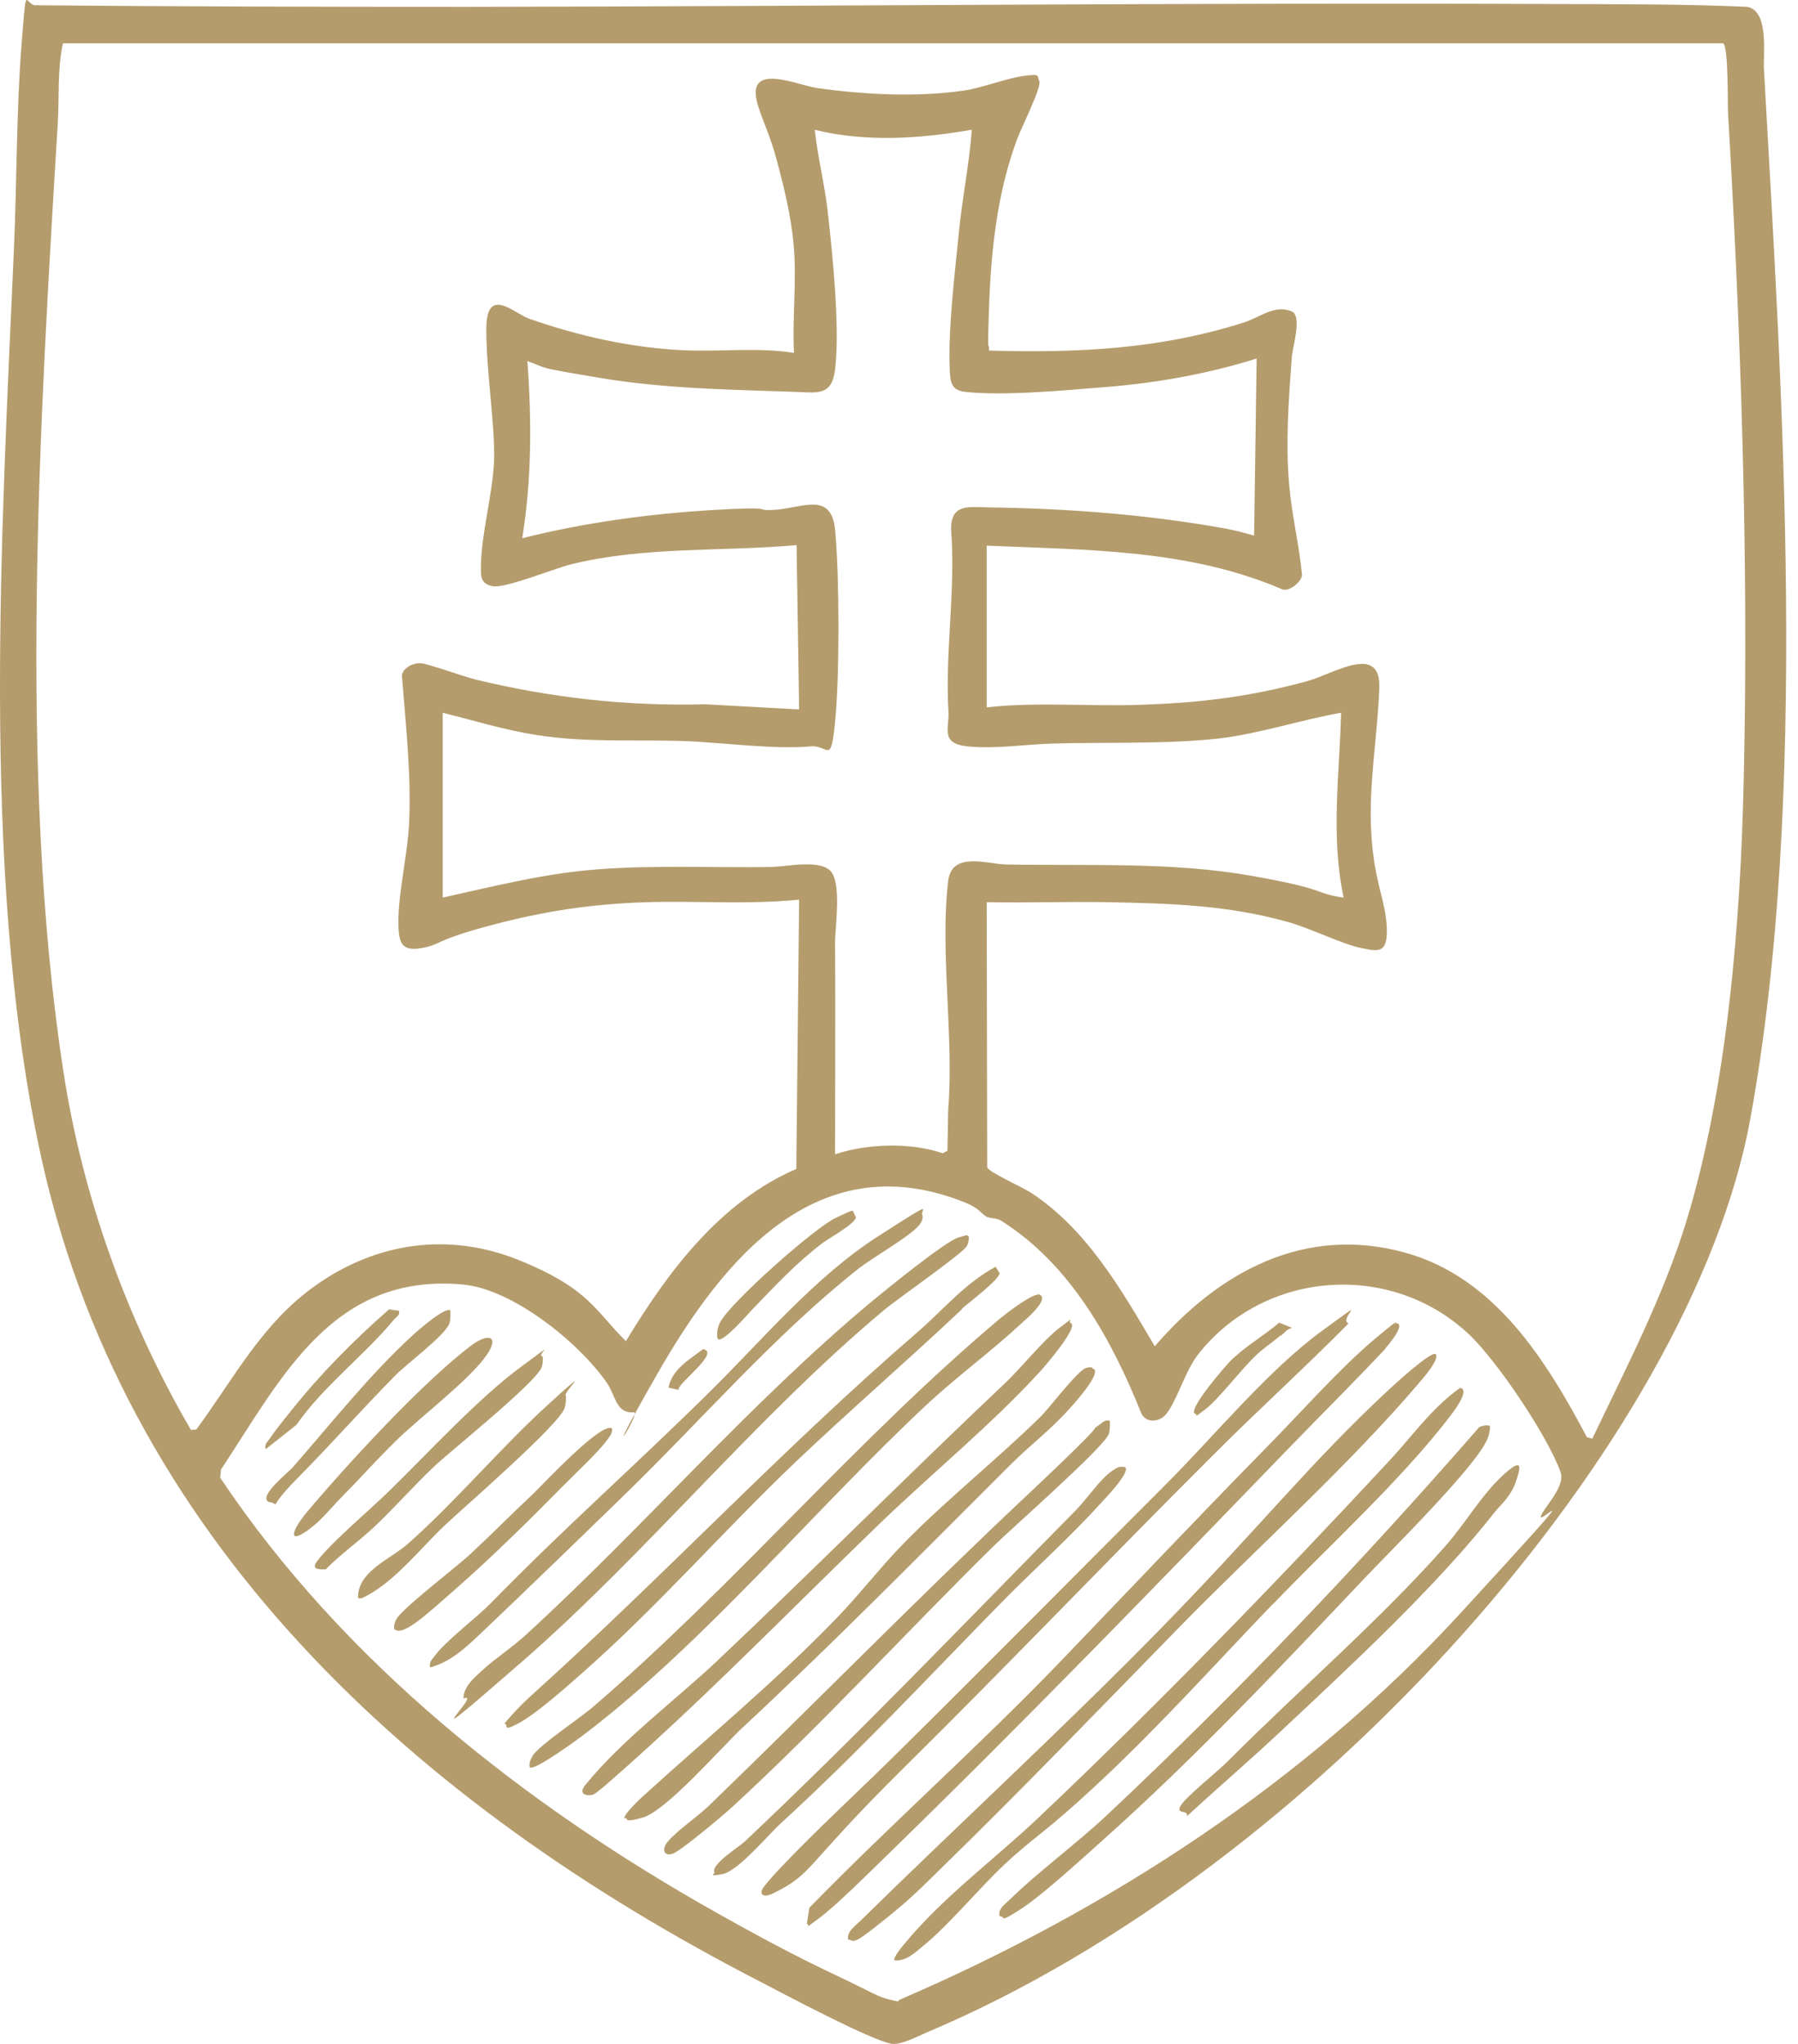 <svg width="88" height="100" viewBox="0 0 88 100" fill="none" xmlns="http://www.w3.org/2000/svg">
<path d="M1.874 0.259C8.907 0.322 15.94 0.335 22.986 0.335C40.707 0.31 58.541 0.121 76.349 0.197C79.414 0.209 82.466 0.197 85.517 0.335C86.598 0.536 86.284 2.633 86.334 3.412C87.238 19.412 88.532 39.004 85.668 54.728C82.805 70.452 64.343 91.451 45.353 99.439C44.889 99.639 44.085 100.067 43.633 99.991C42.641 99.828 38.408 97.58 37.228 96.964C20.348 88.286 5.88 75.287 1.874 55.959C-0.927 42.433 0.078 26.031 0.681 12.191C0.831 8.85 0.794 5.471 1.058 2.131C1.321 -1.21 1.183 0.423 1.861 0.247L1.874 0.259ZM48.292 26.696V34.608C50.766 34.332 53.278 34.571 55.765 34.483C58.704 34.395 61.178 34.094 64.016 33.315C65.272 32.963 67.596 31.444 67.508 33.667C67.42 36.04 66.968 38.439 67.118 40.825C67.269 43.212 67.809 44.003 67.872 45.359C67.935 46.715 67.42 46.54 66.591 46.376C65.762 46.213 64.104 45.409 63.074 45.12C60.098 44.279 57.335 44.204 54.258 44.141C52.273 44.103 50.277 44.179 48.292 44.141L48.317 57.114C48.38 57.34 50.063 58.094 50.465 58.358C53.215 60.166 54.886 63.105 56.519 65.868C59.646 62.226 63.853 59.928 68.764 61.284C73.147 62.49 75.671 66.546 77.668 70.314L77.932 70.389C79.577 66.948 81.423 63.394 82.541 59.739C84.55 53.146 85.191 45.07 85.342 38.175C85.593 27.312 85.204 16.348 84.576 5.522C84.55 5.044 84.601 2.294 84.337 2.118H3.08C2.803 3.361 2.904 4.73 2.828 6.024C1.937 20.68 0.882 37.886 3.092 52.355C4.034 58.534 6.207 64.575 9.347 69.962L9.61 69.937C11.469 67.413 12.838 64.725 15.463 62.879C18.452 60.769 21.994 60.267 25.422 61.661C28.851 63.055 29.14 64.147 30.634 65.617C32.694 62.213 35.231 58.81 38.973 57.19L39.112 44.015C36.625 44.267 34.126 44.066 31.626 44.141C28.889 44.229 26.527 44.593 23.877 45.309C21.227 46.025 21.617 46.201 20.675 46.376C19.733 46.552 19.557 46.201 19.507 45.46C19.419 43.99 19.946 41.868 20.022 40.31C20.135 37.874 19.858 35.462 19.67 33.051C19.733 32.662 20.21 32.436 20.574 32.448C20.939 32.461 22.634 33.089 23.3 33.252C26.992 34.144 30.71 34.558 34.528 34.458L39.112 34.709L38.986 26.671C35.294 26.998 31.551 26.721 27.934 27.613C27.093 27.827 24.731 28.794 24.116 28.681C23.501 28.568 23.538 28.166 23.538 27.739C23.538 26.206 24.104 24.222 24.179 22.59C24.254 20.957 23.79 18.169 23.802 16.059C23.815 13.949 25.184 15.343 25.899 15.594C28.361 16.448 30.91 17.026 33.523 17.139C35.306 17.214 37.102 16.988 38.86 17.264C38.773 15.607 38.986 13.823 38.86 12.178C38.735 10.533 38.32 8.963 37.969 7.669C37.617 6.376 37.102 5.446 37.002 4.743C36.776 3.135 39.049 4.165 39.966 4.303C42.264 4.63 44.889 4.768 47.187 4.429C48.104 4.291 49.259 3.826 50.113 3.713C50.967 3.6 50.729 3.701 50.867 3.964C51.005 4.228 49.975 6.275 49.787 6.79C48.795 9.453 48.506 12.253 48.405 15.079C48.305 17.905 48.418 16.461 48.405 17.151C52.726 17.277 56.782 17.089 60.902 15.77C61.68 15.519 62.409 14.866 63.263 15.255C63.715 15.544 63.263 16.988 63.225 17.465C63.074 19.55 62.911 21.66 63.099 23.745C63.225 25.214 63.589 26.671 63.727 28.141C63.69 28.467 63.137 28.932 62.785 28.844C58.189 26.86 53.203 26.91 48.28 26.696H48.292ZM47.539 6.351C45.027 6.79 42.377 6.966 39.878 6.351C40.016 7.669 40.355 8.988 40.506 10.307C40.744 12.417 41.121 16.046 40.87 18.081C40.707 19.374 40.041 19.211 38.936 19.173C35.696 19.06 32.543 19.023 29.328 18.483C26.113 17.943 26.904 18.056 25.811 17.666C26.025 20.555 26.025 23.469 25.56 26.332C28.625 25.566 31.752 25.139 34.917 24.951C38.082 24.762 36.864 24.988 37.806 24.951C39.262 24.888 40.719 23.958 40.882 26.018C41.083 28.341 41.096 32.888 40.882 35.199C40.669 37.51 40.556 36.442 39.689 36.517C37.856 36.681 35.306 36.317 33.41 36.254C30.986 36.178 28.713 36.342 26.289 35.965C24.731 35.726 23.187 35.249 21.667 34.872V43.915C24.179 43.362 26.678 42.722 29.253 42.533C32.041 42.32 34.867 42.458 37.68 42.42C38.408 42.42 40.053 42.031 40.631 42.596C41.209 43.161 40.87 45.372 40.87 46.113C40.895 49.566 40.87 53.02 40.87 56.474C42.465 55.946 44.55 55.884 46.145 56.424L46.371 56.298L46.408 54.289C46.697 50.76 45.994 46.54 46.408 43.099C46.584 41.642 48.292 42.27 49.234 42.295C53.19 42.37 57.335 42.157 61.241 42.847C65.147 43.538 64.217 43.689 65.762 43.915C65.121 40.926 65.561 37.899 65.636 34.872C63.702 35.211 61.617 35.902 59.671 36.128C57.121 36.417 54.107 36.304 51.507 36.379C50.151 36.417 48.732 36.656 47.363 36.517C45.994 36.379 46.471 35.626 46.421 34.822C46.245 31.921 46.785 28.831 46.547 25.892C46.547 24.624 47.413 24.812 48.38 24.825C52.273 24.875 56.192 25.177 60.023 25.867C60.475 25.955 60.939 26.081 61.379 26.206L61.505 17.541C59.181 18.269 56.719 18.721 54.283 18.922C51.846 19.123 49.071 19.374 47.25 19.173C46.572 19.098 46.509 18.734 46.484 18.081C46.396 16.096 46.735 13.346 46.936 11.324C47.099 9.666 47.438 8.021 47.564 6.363L47.539 6.351ZM48.33 59.563C47.941 59.312 47.941 59.124 47.237 58.835C40.028 55.934 35.394 61.598 32.204 67.162C29.014 72.725 31.438 69.058 31.011 69.096C30.157 69.171 30.132 68.292 29.717 67.677C28.348 65.692 25.096 63.055 22.622 62.841C16.279 62.289 13.805 67.375 10.816 71.897L10.778 72.298C16.819 81.341 25.736 88.349 35.168 93.636C37.027 94.679 38.936 95.709 40.857 96.613C42.779 97.517 42.942 97.693 43.545 97.831C44.148 97.969 43.871 97.919 44.047 97.831C54.308 93.41 63.916 87.168 71.489 78.917C79.062 70.666 74.478 75.526 75.596 73.856C75.935 73.353 76.588 72.587 76.374 72.01C75.734 70.239 73.26 66.559 71.878 65.265C68.035 61.673 61.844 62.151 58.616 66.295C58.001 67.086 57.548 68.681 57.033 69.234C56.707 69.586 56.092 69.623 55.865 69.159C54.409 65.529 52.387 61.849 48.983 59.714C48.757 59.576 48.481 59.626 48.343 59.538L48.33 59.563Z" fill="#B59C6C"/>
<path d="M70.27 66.257C70.459 66.471 69.743 67.325 69.579 67.513C66.063 71.67 61.542 75.702 57.699 79.633C53.818 83.601 50 87.57 46.031 91.438C45.403 92.054 44.7 92.757 44.022 93.322C43.343 93.887 42.226 94.792 41.949 94.905C41.673 95.018 41.711 94.917 41.51 94.892C41.447 94.503 41.824 94.252 42.075 94.013C46.961 89.215 51.984 84.606 56.782 79.708C61.579 74.81 64.141 71.545 67.947 68.016C68.16 67.815 70.082 66.044 70.27 66.257Z" fill="#B59C6C"/>
<path d="M66.001 64.75C63.79 66.986 61.442 69.108 59.219 71.344C54.208 76.342 49.322 81.466 44.286 86.44C39.25 91.413 39.865 91.639 37.818 92.644C37.353 92.87 37.077 92.682 37.429 92.255C37.78 91.828 37.969 91.627 38.195 91.388C40.016 89.467 42.126 87.545 44.022 85.661C48.393 81.341 52.726 76.958 57.084 72.6C59.395 70.289 62.07 67.036 64.682 65.127C67.294 63.218 65.461 64.524 66.001 64.75Z" fill="#B59C6C"/>
<path d="M67.834 65.956C66.315 67.576 64.707 69.171 63.162 70.766C56.607 77.548 50.026 84.343 43.256 90.924C42.44 91.715 40.908 93.247 40.054 93.875C39.2 94.503 39.727 94.151 39.489 94.126L39.614 93.335C43.62 89.228 47.953 85.397 51.935 81.253C55.313 77.737 58.679 74.182 62.095 70.703C63.69 69.083 65.612 66.91 67.307 65.491C69.002 64.072 67.998 65.027 68.312 64.738C68.864 64.738 67.91 65.856 67.822 65.944L67.834 65.956Z" fill="#B59C6C"/>
<path d="M62.283 78.49C59.558 81.329 56.807 84.38 53.956 87.055C51.105 89.731 50.716 89.768 49.184 91.2C47.852 92.443 46.534 94.101 45.165 95.219C44.776 95.545 44.323 95.972 43.783 95.91C43.683 95.822 44.123 95.269 44.223 95.156C46.119 92.833 48.656 90.987 50.816 88.939C56.657 83.413 62.509 77.372 67.972 71.495C69.115 70.276 70.082 68.87 71.464 67.903C71.979 67.991 71.112 69.096 71.024 69.222C68.613 72.386 65.058 75.614 62.283 78.503V78.49Z" fill="#B59C6C"/>
<path d="M52.437 64.75C52.714 65.014 51.181 66.797 50.93 67.074C48.632 69.598 45.63 72.072 43.131 74.471C38.961 78.49 34.867 82.71 30.534 86.553C30.258 86.791 29.291 87.671 29.065 87.784C28.839 87.897 28.236 87.834 28.638 87.344C30.409 85.146 33.059 83.187 35.106 81.253C39.853 76.769 44.425 72.173 49.172 67.689C50.026 66.885 51.043 65.567 51.922 64.914C52.801 64.26 52.173 64.675 52.425 64.738L52.437 64.75Z" fill="#B59C6C"/>
<path d="M50.93 63.369C51.282 63.645 50.239 64.524 49.988 64.75C48.556 66.082 46.899 67.3 45.454 68.631C39.928 73.78 34.553 80.311 28.625 84.832C28.349 85.046 26.126 86.679 25.925 86.465C25.887 86.252 25.963 86.101 26.063 85.912C26.339 85.423 28.374 84.066 28.977 83.551C35.922 77.598 41.925 70.415 48.971 64.487C49.235 64.273 50.666 63.155 50.917 63.356L50.93 63.369Z" fill="#B59C6C"/>
<path d="M53.568 67.011C53.794 67.325 52.563 68.681 52.312 68.958C51.458 69.912 50.428 70.703 49.536 71.582C45.165 75.94 40.87 80.311 36.349 84.518C35.294 85.498 32.631 88.587 31.451 88.927C30.27 89.266 30.861 88.826 30.572 88.977C30.434 88.839 31.426 87.909 31.576 87.784C34.704 84.945 37.982 82.233 40.933 79.181C42.076 78 43.106 76.656 44.261 75.476C46.371 73.328 48.782 71.419 50.917 69.322C51.344 68.907 52.764 67.023 53.166 66.923C53.568 66.823 53.417 66.998 53.555 66.986L53.568 67.011Z" fill="#B59C6C"/>
<path d="M72.908 69.774C72.958 69.824 72.883 70.163 72.845 70.276C72.481 71.532 67.972 75.953 66.817 77.184C62.685 81.542 58.44 86.051 53.944 90.057C52.914 90.974 50.992 92.745 49.912 93.435C48.832 94.126 49.259 93.749 48.92 93.749C48.857 93.385 49.134 93.209 49.36 92.996C50.804 91.577 52.688 90.208 54.195 88.788C60.512 82.861 66.654 76.405 72.343 69.887C72.418 69.736 72.858 69.711 72.908 69.761V69.774Z" fill="#B59C6C"/>
<path d="M47.413 60.48C47.425 60.644 47.4 60.807 47.325 60.958C47.136 61.322 43.846 63.595 43.218 64.135C36.989 69.36 31.651 75.978 25.572 81.278C19.494 86.578 23.751 82.66 22.684 83.099C22.684 82.471 23.299 82.007 23.751 81.592C24.203 81.178 25.095 80.575 25.698 80.022C31.488 74.735 36.662 68.669 42.716 63.633C43.419 63.055 46.27 60.731 46.91 60.543C47.551 60.355 47.237 60.455 47.413 60.48Z" fill="#B59C6C"/>
<path d="M47.087 64.047C44.425 66.559 41.661 68.945 38.999 71.469C35.42 74.873 32.179 78.616 28.449 81.894C27.683 82.572 26.189 83.891 25.347 84.33C24.506 84.77 24.945 84.355 24.682 84.33C25.058 83.878 25.498 83.413 25.938 83.011C32.431 77.171 38.233 70.942 44.902 65.177C46.158 64.097 47.213 62.791 48.732 61.975L48.921 62.289C48.921 62.603 47.401 63.733 47.075 64.034L47.087 64.047Z" fill="#B59C6C"/>
<path d="M54.321 69.523C54.321 69.736 54.334 69.95 54.271 70.151C54.057 70.791 49.473 74.81 48.607 75.664C44.337 79.871 40.255 84.343 35.847 88.399C35.382 88.826 33.423 90.471 32.971 90.672C32.519 90.873 32.355 90.496 32.669 90.12C33.109 89.58 34.126 88.889 34.679 88.362C39.878 83.338 44.94 78.163 50.189 73.228C55.439 68.292 52.764 70.477 53.819 69.699C53.995 69.573 54.07 69.46 54.321 69.51V69.523Z" fill="#B59C6C"/>
<path d="M45.152 59.475C45.177 59.651 45.089 59.815 44.989 59.94C44.487 60.531 42.716 61.51 41.962 62.113C37.918 65.316 34.251 69.561 30.533 73.165C28.235 75.4 25.887 77.674 23.563 79.884C22.81 80.6 22.069 81.303 21.051 81.58C21.001 81.328 21.102 81.24 21.227 81.077C21.83 80.248 23.274 79.206 24.066 78.39C27.532 74.835 31.212 71.582 34.741 68.091C37.328 65.542 39.877 62.477 42.967 60.493C46.056 58.508 44.926 59.262 45.165 59.488L45.152 59.475Z" fill="#B59C6C"/>
<path d="M55.074 71.784C55.325 72.035 54.107 73.291 53.881 73.542C52.311 75.275 50.44 76.933 48.795 78.628C45.328 82.17 41.912 85.825 38.245 89.178C37.592 89.768 36.135 91.539 35.369 91.69C34.603 91.84 34.992 91.639 34.98 91.627C34.716 91.263 36.173 90.358 36.424 90.12C41.963 84.908 47.313 79.294 52.688 73.856C53.191 73.341 53.856 72.349 54.434 71.959C54.66 71.809 54.773 71.721 55.074 71.784Z" fill="#B59C6C"/>
<path d="M58.089 88.864C58.189 88.512 57.536 88.801 57.775 88.362C58.013 87.922 59.608 86.666 60.098 86.164C63.539 82.71 67.52 79.281 70.71 75.677C71.665 74.609 72.494 73.165 73.524 72.21C74.553 71.256 74.44 71.758 74.189 72.499C73.938 73.24 73.385 73.68 73.159 73.981C70.283 77.636 66.151 81.454 62.735 84.656C61.216 86.088 59.621 87.445 58.089 88.864Z" fill="#B59C6C"/>
<path d="M26.565 66.383C26.578 66.559 26.565 66.722 26.515 66.885C26.251 67.626 22.17 70.892 21.291 71.708C20.236 72.7 19.281 73.805 18.214 74.798C17.473 75.476 16.644 76.066 15.94 76.782C15.3 76.807 15.287 76.644 15.639 76.229C16.48 75.225 18.025 73.944 19.03 72.964C20.926 71.118 23.413 68.405 25.498 66.873C27.583 65.341 26.151 66.333 26.565 66.371V66.383Z" fill="#B59C6C"/>
<path d="M29.956 69.9C29.981 70.126 29.831 70.289 29.705 70.465C29.266 71.067 28.11 72.135 27.52 72.738C25.937 74.346 24.116 76.141 22.433 77.623C20.75 79.105 19.683 80.097 19.294 79.696C19.268 79.52 19.319 79.382 19.394 79.231C19.62 78.741 22.371 76.644 22.999 76.053C24.028 75.099 25.046 74.069 26.076 73.102C26.503 72.7 29.504 69.46 29.969 69.9H29.956Z" fill="#B59C6C"/>
<path d="M16.844 73.115C16.442 73.517 15.902 74.157 15.526 74.496C14.157 75.689 14.044 75.137 15.073 73.918C17.058 71.57 20.687 67.626 23.061 65.83C23.89 65.203 24.48 65.353 23.802 66.32C22.935 67.551 20.524 69.359 19.343 70.528C18.163 71.695 17.686 72.273 16.844 73.115Z" fill="#B59C6C"/>
<path d="M27.695 68.267C27.708 68.481 27.695 68.694 27.632 68.895C27.369 69.699 22.797 73.667 21.855 74.547C20.687 75.627 19.393 77.31 17.962 78.063C17.811 78.138 17.723 78.239 17.522 78.189C17.484 76.87 19.13 76.28 19.984 75.514C22.37 73.391 24.492 70.842 26.854 68.694C29.215 66.546 27.557 68.129 27.682 68.28L27.695 68.267Z" fill="#B59C6C"/>
<path d="M22.044 64.122C22.044 64.336 22.056 64.549 21.993 64.75C21.792 65.328 19.909 66.722 19.368 67.275C17.736 68.92 16.191 70.678 14.558 72.323C12.926 73.969 13.867 73.592 13.139 73.479C12.637 73.19 14.106 72.047 14.332 71.784C16.191 69.661 18.113 67.237 20.185 65.341C20.411 65.127 21.83 63.884 22.056 64.122H22.044Z" fill="#B59C6C"/>
<path d="M36.813 64.072C36.7 64.185 35.181 65.956 35.105 65.441C35.08 65.165 35.118 64.951 35.243 64.7C35.746 63.721 39.865 60.066 40.92 59.576C41.975 59.086 41.648 59.187 41.887 59.538C41.95 59.815 40.556 60.593 40.267 60.807C38.961 61.799 37.944 62.904 36.813 64.072Z" fill="#B59C6C"/>
<path d="M19.532 64.122C19.582 64.361 19.394 64.424 19.281 64.562C17.849 66.295 15.827 67.815 14.508 69.711L13.001 70.904C12.938 70.641 13.077 70.565 13.19 70.402C13.453 70 13.943 69.397 14.27 68.995C15.689 67.212 17.322 65.567 19.042 64.06L19.545 64.135L19.532 64.122Z" fill="#B59C6C"/>
<path d="M62.685 65.328C62.321 65.642 61.881 65.931 61.529 66.257C60.776 66.948 59.633 68.481 58.967 68.97C58.302 69.46 58.716 69.209 58.465 69.159C58.189 68.895 59.947 66.86 60.223 66.584C60.914 65.893 61.868 65.341 62.609 64.713L63.237 64.964C62.949 65.052 62.886 65.19 62.697 65.353L62.685 65.328Z" fill="#B59C6C"/>
<path d="M33.209 68.003L32.719 67.89C32.882 66.999 33.749 66.509 34.414 66.006C35.281 66.17 33.121 67.702 33.209 68.003Z" fill="#B59C6C"/>
</svg>
